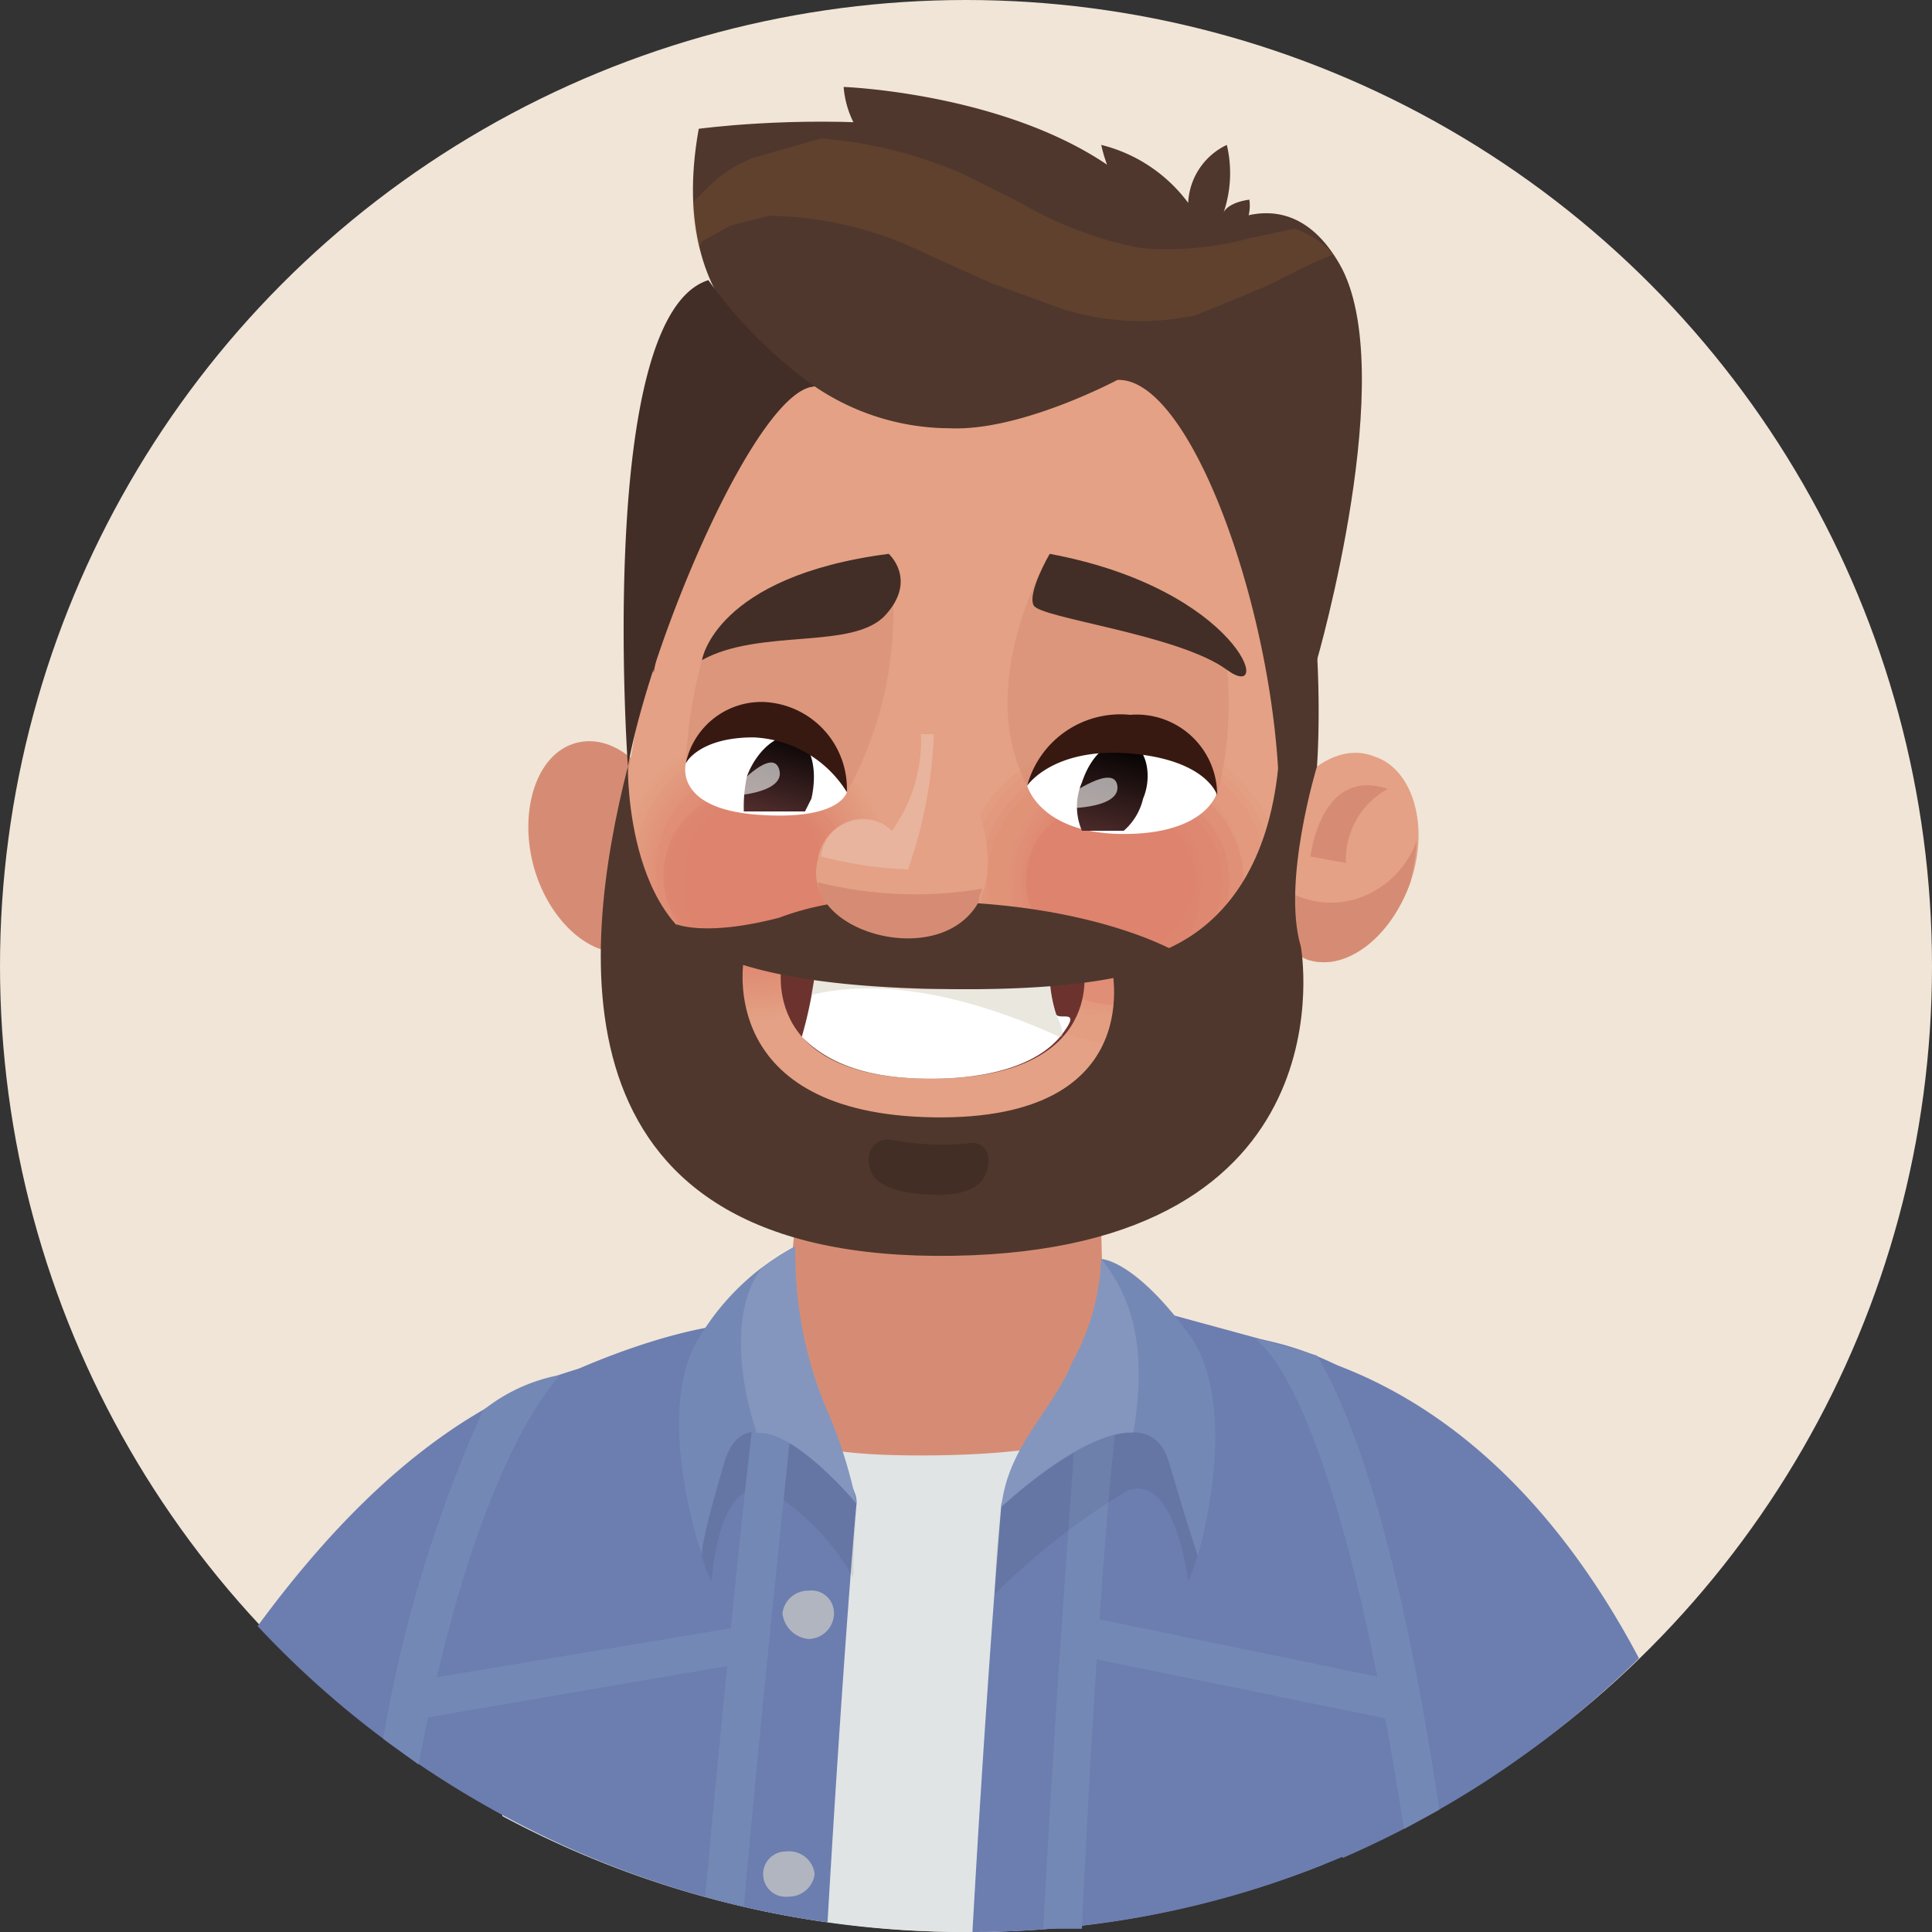 <svg id="Layer_1" data-name="Layer 1" xmlns="http://www.w3.org/2000/svg" xmlns:xlink="http://www.w3.org/1999/xlink" viewBox="0 0 60 60"><rect x="0" y="0" width="60" height="60" fill="#333333" stroke="none"/><defs><style>.cls-1{fill:#f0e5d7;}.cls-2{fill:#6c7daf;}.cls-3,.cls-81{fill:#d68c74;}.cls-4{fill:#381911;}.cls-5{fill:#e4a185;}.cls-6{opacity:0.38;}.cls-7{fill:#e4a084;}.cls-8{fill:#e39f83;}.cls-9{fill:#e39e82;}.cls-10{fill:#e39c81;}.cls-11{fill:#e39b80;}.cls-12{fill:#e29a7f;}.cls-13{fill:#e2997e;}.cls-14{fill:#e2987d;}.cls-15{fill:#e2977c;}.cls-16{fill:#e1967c;}.cls-17{fill:#e1957b;}.cls-18{fill:#e1947a;}.cls-19{fill:#e19379;}.cls-20{fill:#e09278;}.cls-21{fill:#e09077;}.cls-22{fill:#e08f76;}.cls-23{fill:#e08e75;}.cls-24{fill:#e08d74;}.cls-25{fill:#df8c73;}.cls-26{fill:#df8b72;}.cls-27{fill:#df8a71;}.cls-28{fill:#df8971;}.cls-29{fill:#df8870;}.cls-30{fill:#de876f;}.cls-31{fill:#de866e;}.cls-32{fill:#de856d;}.cls-33{fill:#de836c;}.cls-34{fill:#de826b;}.cls-35{fill:#dd816a;}.cls-36{fill:#dd806a;}.cls-37{fill:#dd7f69;}.cls-38{fill:#dd7e68;}.cls-39{fill:#dc7d67;}.cls-40{fill:#dc7c66;}.cls-41{fill:#dc7b65;}.cls-42{fill:#dc7a64;}.cls-43{fill:#dc7964;}.cls-44{fill:#db7863;}.cls-45{fill:#db7762;}.cls-46{fill:#db7661;}.cls-47{fill:#db7460;}.cls-48{fill:#da7360;}.cls-49{fill:#da725f;}.cls-50{fill:#da715e;}.cls-51{fill:#da705d;}.cls-52{fill:#da6f5c;}.cls-53{fill:#d96e5b;}.cls-54{fill:#d96d5b;}.cls-55{fill:#d96c5a;}.cls-56{fill:#d96b59;}.cls-57{fill:#d96a58;}.cls-58{fill:#d86957;}.cls-59{fill:#d86857;}.cls-60{fill:#d86756;}.cls-61{fill:#d86655;}.cls-62{fill:#d86554;}.cls-63{fill:#d76454;}.cls-64{fill:#d76353;}.cls-65{fill:#d76152;}.cls-66{fill:#d76051;}.cls-67{fill:#d65f51;}.cls-68{fill:#d65e50;}.cls-69{fill:#d65d4f;}.cls-70{fill:#d65c4e;}.cls-71{fill:#d65b4e;}.cls-72{fill:#d55a4d;}.cls-73{fill:#d5594c;}.cls-74{fill:#d5584b;}.cls-75{fill:#d5574b;}.cls-76{fill:#d5564a;}.cls-77{fill:#d45549;}.cls-78{fill:#d45448;}.cls-79{fill:#d45348;}.cls-80{fill:#d45247;}.cls-81{opacity:0.52;}.cls-82,.cls-84,.cls-89,.cls-91{fill:#fff;}.cls-83{fill:url(#Áåçûìÿííûé_ãðàäèåíò_9);}.cls-84{opacity:0.6;}.cls-85{fill:url(#Áåçûìÿííûé_ãðàäèåíò_9-2);}.cls-86{fill:#422e26;}.cls-87{fill:#6c332e;}.cls-88{fill:#c3bba5;opacity:0.35;}.cls-89{opacity:0.2;}.cls-90{fill:#4f372d;}.cls-91{opacity:0.12;}.cls-92{fill:#e4912e;opacity:0.11;}.cls-93{opacity:0.16;}.cls-94{fill:#e0e4e5;}.cls-95{fill:#0e2b3d;opacity:0.08;}.cls-96{fill:#7488b5;}.cls-97{fill:#b0b5c0;}</style><linearGradient id="Áåçûìÿííûé_ãðàäèåíò_9" x1="17.16" y1="34.67" x2="18.31" y2="31.6" gradientTransform="matrix(1, -0.07, 0.07, 1, 4.24, -7.53)" gradientUnits="userSpaceOnUse"><stop offset="0" stop-color="#5c3333"/><stop offset="1"/></linearGradient><linearGradient id="Áåçûìÿííûé_ãðàäèåíò_9-2" x1="27.33" y1="36.2" x2="28.47" y2="32.74" xlink:href="#Áåçûìÿííûé_ãðàäèåíò_9"/></defs><title>9</title><circle class="cls-1" cx="30" cy="30" r="30"/><path class="cls-2" d="M8,50.7a29.5,29.5,0,0,0,9.3,6.7c2.4-3.5,4.3-6.5,4.4-6.6L18,42.7C13.8,43.9,10.5,47.3,8,50.7Z" transform="translate(0 -0.2)"/><path class="cls-3" d="M17.8,23.3c-1.2.4-1.7,2.2-1.2,3.9s1.9,2.9,3.1,2.5,1.8-2.1,1.2-3.9S19,22.9,17.8,23.3Z" transform="translate(0 -0.2)"/><path class="cls-3" d="M29.8,31h0c-2.6-.1-4.7.8-4.7,2.7l-.8,8.8c0,1.9,2.6,2.2,5.2,2.2s4.7-.3,4.8-2.1l-.2-8.3C34.2,32.4,32.4,31,29.8,31Z" transform="translate(0 -0.2)"/><path class="cls-4" d="M25.5,7.4Z" transform="translate(0 -0.2)"/><path class="cls-5" d="M38.7,12.8c-.7-4.1-12.4-6.1-15.8-.4a51.8,51.8,0,0,0-3.5,12.5h0s-3.2,13.1,8.4,13.9,12.9-5.3,12.4-12.9h0A56,56,0,0,0,38.7,12.8Z" transform="translate(0 -0.2)"/><g class="cls-6"><path class="cls-5" d="M23.5,22.8a4.4,4.4,0,0,0-4.2,4.5,4.3,4.3,0,0,0,4.1,4.6,4.4,4.4,0,0,0,4.2-4.5A4.4,4.4,0,0,0,23.5,22.8Z" transform="translate(0 -0.2)"/><path class="cls-7" d="M23.5,22.9a4.2,4.2,0,0,0-4.2,4.4,4.4,4.4,0,0,0,4.1,4.6,4.4,4.4,0,0,0,4.2-4.5A4.3,4.3,0,0,0,23.5,22.9Z" transform="translate(0 -0.2)"/><path class="cls-8" d="M23.5,22.9a4.3,4.3,0,0,0-4.2,4.4,4.4,4.4,0,0,0,4.1,4.6,4.3,4.3,0,0,0,4.1-4.5A4.2,4.2,0,0,0,23.5,22.9Z" transform="translate(0 -0.2)"/><path class="cls-9" d="M23.5,22.9a4.4,4.4,0,0,0-4.2,4.4,4.3,4.3,0,0,0,4.1,4.5,4.2,4.2,0,0,0,4.1-4.4A4.2,4.2,0,0,0,23.5,22.9Z" transform="translate(0 -0.2)"/><path class="cls-10" d="M23.5,22.9a4.3,4.3,0,0,0-4.1,4.4,4.1,4.1,0,0,0,4,4.5,4.3,4.3,0,0,0,4.1-4.4A4.4,4.4,0,0,0,23.5,22.9Z" transform="translate(0 -0.2)"/><path class="cls-11" d="M23.5,23a4.2,4.2,0,0,0-4.1,4.3,4.3,4.3,0,0,0,4,4.5,4.3,4.3,0,0,0,4.1-4.4A4.2,4.2,0,0,0,23.5,23Z" transform="translate(0 -0.2)"/><path class="cls-12" d="M23.5,23a4.3,4.3,0,0,0-4.1,4.3,4.2,4.2,0,0,0,4,4.4,4.1,4.1,0,0,0,4-4.3A4.1,4.1,0,0,0,23.5,23Z" transform="translate(0 -0.2)"/><path class="cls-13" d="M23.5,23a4.1,4.1,0,0,0-4,4.3,4.1,4.1,0,0,0,3.9,4.4,4.1,4.1,0,0,0,4-4.3A4.2,4.2,0,0,0,23.5,23Z" transform="translate(0 -0.2)"/><path class="cls-14" d="M23.5,23.1a4,4,0,0,0-4,4.2,4.2,4.2,0,0,0,3.9,4.4,4.2,4.2,0,0,0,4-4.3A4.1,4.1,0,0,0,23.5,23.1Z" transform="translate(0 -0.2)"/><path class="cls-15" d="M23.5,23.1a4.1,4.1,0,0,0-4,4.2,4.1,4.1,0,0,0,3.9,4.3,4.3,4.3,0,0,0,.1-8.5Z" transform="translate(0 -0.2)"/><path class="cls-16" d="M23.5,23.1a4.2,4.2,0,0,0-4,4.2,4.1,4.1,0,0,0,3.9,4.3,4,4,0,0,0,3.9-4.2A4.1,4.1,0,0,0,23.5,23.1Z" transform="translate(0 -0.2)"/><path class="cls-17" d="M23.5,23.2a4,4,0,0,0-3.9,4.1,4,4,0,0,0,3.8,4.3,4.1,4.1,0,0,0,3.9-4.2A4,4,0,0,0,23.5,23.2Z" transform="translate(0 -0.2)"/><path class="cls-18" d="M23.5,23.2a4.2,4.2,0,0,0-.1,8.3c2.1.1,3.8-1.8,3.9-4.1A4,4,0,0,0,23.5,23.2Z" transform="translate(0 -0.2)"/><path class="cls-19" d="M23.5,23.2a4.1,4.1,0,0,0-3.9,4.1,4,4,0,0,0,3.8,4.2,3.9,3.9,0,0,0,3.8-4.1A3.9,3.9,0,0,0,23.5,23.2Z" transform="translate(0 -0.2)"/><path class="cls-20" d="M23.5,23.3a3.8,3.8,0,0,0-3.8,4,3.9,3.9,0,0,0,3.7,4.2,3.9,3.9,0,0,0,3.8-4.1A3.9,3.9,0,0,0,23.5,23.3Z" transform="translate(0 -0.2)"/><path class="cls-21" d="M23.5,23.3a3.9,3.9,0,0,0-3.8,4,4,4,0,0,0,3.7,4.2,4,4,0,0,0,3.8-4.1A3.9,3.9,0,0,0,23.5,23.3Z" transform="translate(0 -0.2)"/><path class="cls-22" d="M23.5,23.3a3.9,3.9,0,0,0-3.8,4,3.9,3.9,0,0,0,3.7,4.1,3.9,3.9,0,0,0,3.8-4A4,4,0,0,0,23.5,23.3Z" transform="translate(0 -0.2)"/><path class="cls-23" d="M23.5,23.3a4,4,0,0,0-3.8,4,3.9,3.9,0,0,0,3.7,4.1,3.9,3.9,0,0,0,3.7-4A3.9,3.9,0,0,0,23.5,23.3Z" transform="translate(0 -0.2)"/><ellipse class="cls-24" cx="23.4" cy="27.4" rx="4" ry="3.7" transform="translate(-4.3 50.2) rotate(-89.2)"/><ellipse class="cls-25" cx="23.4" cy="27.4" rx="4" ry="3.6" transform="translate(-4.3 50.2) rotate(-89.2)"/><ellipse class="cls-26" cx="23.4" cy="27.4" rx="3.9" ry="3.6" transform="translate(-4.3 50.2) rotate(-89.2)"/><ellipse class="cls-27" cx="23.4" cy="27.4" rx="3.9" ry="3.6" transform="translate(-4.3 50.2) rotate(-89.2)"/><ellipse class="cls-28" cx="23.4" cy="27.4" rx="3.9" ry="3.6" transform="translate(-4.3 50.2) rotate(-89.2)"/><ellipse class="cls-29" cx="23.4" cy="27.4" rx="3.8" ry="3.5" transform="matrix(0.01, -1, 1, 0.01, -4.26, 50.18)"/><ellipse class="cls-30" cx="23.4" cy="27.4" rx="3.8" ry="3.5" transform="translate(-4.3 50.2) rotate(-89.2)"/><ellipse class="cls-31" cx="23.4" cy="27.4" rx="3.8" ry="3.5" transform="translate(-4.3 50.2) rotate(-89.2)"/><ellipse class="cls-32" cx="23.4" cy="27.4" rx="3.7" ry="3.4" transform="translate(-4.3 50.2) rotate(-89.2)"/><ellipse class="cls-33" cx="23.4" cy="27.4" rx="3.7" ry="3.4" transform="translate(-4.3 50.2) rotate(-89.2)"/><ellipse class="cls-34" cx="23.4" cy="27.4" rx="3.7" ry="3.4" transform="translate(-4.3 50.2) rotate(-89.2)"/><ellipse class="cls-35" cx="23.4" cy="27.4" rx="3.7" ry="3.4" transform="translate(-4.3 50.2) rotate(-89.2)"/><ellipse class="cls-36" cx="23.4" cy="27.4" rx="3.6" ry="3.3" transform="translate(-4.3 50.2) rotate(-89.2)"/><ellipse class="cls-37" cx="23.4" cy="27.4" rx="3.6" ry="3.3" transform="translate(-4.3 50.2) rotate(-89.2)"/><ellipse class="cls-38" cx="23.4" cy="27.4" rx="3.6" ry="3.3" transform="translate(-4.3 50.2) rotate(-89.2)"/><ellipse class="cls-39" cx="23.4" cy="27.4" rx="3.5" ry="3.2" transform="translate(-4.3 50.2) rotate(-89.2)"/><ellipse class="cls-40" cx="23.4" cy="27.4" rx="3.5" ry="3.2" transform="translate(-4.3 50.2) rotate(-89.2)"/><ellipse class="cls-41" cx="23.4" cy="27.4" rx="3.5" ry="3.2" transform="translate(-4.3 50.2) rotate(-89.2)"/><ellipse class="cls-42" cx="23.4" cy="27.4" rx="3.4" ry="3.2" transform="translate(-4.3 50.2) rotate(-89.2)"/><ellipse class="cls-43" cx="23.4" cy="27.4" rx="3.4" ry="3.1" transform="translate(-4.3 50.2) rotate(-89.2)"/><ellipse class="cls-44" cx="23.4" cy="27.4" rx="3.4" ry="3.1" transform="translate(-4.3 50.2) rotate(-89.2)"/><ellipse class="cls-45" cx="23.4" cy="27.4" rx="3.3" ry="3.1" transform="translate(-4.3 50.2) rotate(-89.2)"/><ellipse class="cls-46" cx="23.4" cy="27.4" rx="3.3" ry="3" transform="translate(-4.3 50.2) rotate(-89.2)"/><ellipse class="cls-47" cx="23.4" cy="27.4" rx="3.3" ry="3" transform="translate(-4.3 50.2) rotate(-89.2)"/><ellipse class="cls-48" cx="23.4" cy="27.4" rx="3.3" ry="3" transform="translate(-4.3 50.2) rotate(-89.2)"/><ellipse class="cls-49" cx="23.4" cy="27.4" rx="3.2" ry="3" transform="matrix(0.01, -1, 1, 0.01, -4.26, 50.18)"/><ellipse class="cls-50" cx="23.4" cy="27.4" rx="3.2" ry="2.9" transform="translate(-4.3 50.2) rotate(-89.2)"/><ellipse class="cls-51" cx="23.4" cy="27.4" rx="3.2" ry="2.9" transform="translate(-4.3 50.2) rotate(-89.2)"/><ellipse class="cls-52" cx="23.4" cy="27.4" rx="3.1" ry="2.9" transform="translate(-4.3 50.2) rotate(-89.2)"/><ellipse class="cls-53" cx="23.4" cy="27.4" rx="3.1" ry="2.8" transform="translate(-4.3 50.2) rotate(-89.2)"/><ellipse class="cls-54" cx="23.4" cy="27.4" rx="3.1" ry="2.8" transform="translate(-4.3 50.2) rotate(-89.2)"/><ellipse class="cls-55" cx="23.4" cy="27.4" rx="3" ry="2.8" transform="translate(-4.3 50.2) rotate(-89.2)"/><ellipse class="cls-56" cx="23.4" cy="27.4" rx="3" ry="2.8" transform="translate(-4.3 50.2) rotate(-89.2)"/><ellipse class="cls-57" cx="23.4" cy="27.4" rx="3" ry="2.7" transform="translate(-4.3 50.2) rotate(-89.2)"/><path class="cls-58" d="M23.5,24.4a2.9,2.9,0,0,0-2.8,2.9,2.8,2.8,0,0,0,2.7,3,2.8,2.8,0,0,0,2.7-2.9A2.7,2.7,0,0,0,23.5,24.4Z" transform="translate(0 -0.2)"/><path class="cls-59" d="M23.5,24.5a2.7,2.7,0,0,0-2.7,2.8,2.7,2.7,0,0,0,2.6,3,2.8,2.8,0,0,0,2.7-2.9A2.7,2.7,0,0,0,23.5,24.5Z" transform="translate(0 -0.2)"/><path class="cls-60" d="M23.5,24.5a2.7,2.7,0,0,0-2.7,2.8,2.9,2.9,0,0,0,2.6,3,2.9,2.9,0,0,0,.1-5.8Z" transform="translate(0 -0.2)"/><path class="cls-61" d="M23.5,24.5a2.8,2.8,0,0,0-2.7,2.8,2.7,2.7,0,0,0,2.6,2.9,2.8,2.8,0,0,0,2.7-2.8A2.8,2.8,0,0,0,23.5,24.5Z" transform="translate(0 -0.2)"/><path class="cls-62" d="M23.5,24.5a2.8,2.8,0,0,0-2.7,2.8,2.8,2.8,0,0,0,2.6,2.9A2.7,2.7,0,0,0,26,27.4,2.8,2.8,0,0,0,23.5,24.5Z" transform="translate(0 -0.2)"/><path class="cls-63" d="M23.5,24.6a2.7,2.7,0,0,0-2.6,2.7,2.7,2.7,0,0,0,2.5,2.9,2.8,2.8,0,0,0,.1-5.6Z" transform="translate(0 -0.2)"/><path class="cls-64" d="M23.5,24.6a2.7,2.7,0,0,0-2.6,2.7,2.6,2.6,0,0,0,2.5,2.8,2.8,2.8,0,0,0,.1-5.5Z" transform="translate(0 -0.2)"/><path class="cls-65" d="M23.5,24.6a2.8,2.8,0,0,0-.1,5.5,2.6,2.6,0,0,0,2.5-2.7A2.6,2.6,0,0,0,23.5,24.6Z" transform="translate(0 -0.2)"/><path class="cls-66" d="M23.5,24.7A2.5,2.5,0,0,0,21,27.3a2.5,2.5,0,0,0,2.4,2.8,2.7,2.7,0,0,0,.1-5.4Z" transform="translate(0 -0.2)"/><path class="cls-67" d="M23.5,24.7A2.6,2.6,0,0,0,21,27.3,2.5,2.5,0,0,0,23.4,30a2.4,2.4,0,0,0,2.5-2.6A2.6,2.6,0,0,0,23.5,24.7Z" transform="translate(0 -0.2)"/><path class="cls-68" d="M23.5,24.7a2.7,2.7,0,0,0-.1,5.3,2.6,2.6,0,0,0,2.5-2.6A2.6,2.6,0,0,0,23.5,24.7Z" transform="translate(0 -0.2)"/><path class="cls-69" d="M23.5,24.8A2.5,2.5,0,0,0,21,27.3,2.6,2.6,0,0,0,23.4,30a2.5,2.5,0,0,0,2.4-2.6A2.5,2.5,0,0,0,23.5,24.8Z" transform="translate(0 -0.2)"/><path class="cls-70" d="M23.5,24.8a2.5,2.5,0,0,0-2.4,2.5A2.5,2.5,0,0,0,23.4,30a2.5,2.5,0,0,0,2.4-2.6A2.5,2.5,0,0,0,23.5,24.8Z" transform="translate(0 -0.2)"/><path class="cls-71" d="M23.5,24.8a2.6,2.6,0,1,0,2.3,2.6A2.5,2.5,0,0,0,23.5,24.8Z" transform="translate(0 -0.2)"/><path class="cls-72" d="M23.5,24.9a2.3,2.3,0,0,0-2.4,2.4,2.5,2.5,0,0,0,2.3,2.6,2.4,2.4,0,0,0,2.3-2.5A2.3,2.3,0,0,0,23.5,24.9Z" transform="translate(0 -0.2)"/><path class="cls-73" d="M23.5,24.9a2.5,2.5,0,0,0-2.4,2.4,2.5,2.5,0,0,0,2.3,2.6,2.5,2.5,0,0,0,.1-5Z" transform="translate(0 -0.2)"/><path class="cls-74" d="M23.5,24.9a2.5,2.5,0,1,0,2.2,2.5A2.3,2.3,0,0,0,23.5,24.9Z" transform="translate(0 -0.2)"/><path class="cls-75" d="M23.5,24.9a2.5,2.5,0,0,0-.1,4.9,2.5,2.5,0,0,0,.1-4.9Z" transform="translate(0 -0.2)"/><path class="cls-76" d="M23.5,25a2.4,2.4,0,0,0-2.3,2.3,2.4,2.4,0,0,0,2.2,2.5,2.3,2.3,0,0,0,2.2-2.4A2.2,2.2,0,0,0,23.5,25Z" transform="translate(0 -0.2)"/><path class="cls-77" d="M23.5,25a2.2,2.2,0,0,0-2.2,2.3,2.2,2.2,0,1,0,4.3.1A2.3,2.3,0,0,0,23.5,25Z" transform="translate(0 -0.2)"/><path class="cls-78" d="M23.5,25a2.3,2.3,0,0,0-2.2,2.3,2.2,2.2,0,1,0,4.3.1A2.4,2.4,0,0,0,23.5,25Z" transform="translate(0 -0.2)"/><path class="cls-79" d="M23.5,25.1a2.2,2.2,0,0,0-2.2,2.2,2.3,2.3,0,0,0,2.1,2.4,2.2,2.2,0,0,0,2.1-2.3A2.1,2.1,0,0,0,23.5,25.1Z" transform="translate(0 -0.2)"/><path class="cls-80" d="M23.5,25.1a2.3,2.3,0,0,0-2.2,2.2,2.2,2.2,0,0,0,2.1,2.3,2,2,0,0,0,2.1-2.2A2.2,2.2,0,0,0,23.5,25.1Z" transform="translate(0 -0.2)"/></g><g class="cls-6"><path class="cls-5" d="M34.8,23a4.5,4.5,0,0,0-4.6,4.5,4.6,4.6,0,0,0,4.5,4.6,4.6,4.6,0,0,0,4.6-4.5A4.6,4.6,0,0,0,34.8,23Z" transform="translate(0 -0.2)"/><path class="cls-7" d="M34.8,23a4.6,4.6,0,0,0-4.6,4.5A4.5,4.5,0,0,0,34.7,32a4.3,4.3,0,0,0,4.5-4.4A4.4,4.4,0,0,0,34.8,23Z" transform="translate(0 -0.2)"/><path class="cls-8" d="M34.8,23a4.6,4.6,0,0,0-4.6,4.5A4.5,4.5,0,0,0,34.7,32a4.5,4.5,0,0,0,4.5-4.4A4.5,4.5,0,0,0,34.8,23Z" transform="translate(0 -0.2)"/><path class="cls-9" d="M34.8,23.1a4.3,4.3,0,0,0-4.5,4.4A4.5,4.5,0,0,0,34.7,32a4.6,4.6,0,0,0,4.5-4.4A4.5,4.5,0,0,0,34.8,23.1Z" transform="translate(0 -0.2)"/><path class="cls-10" d="M34.8,23.1a4.4,4.4,0,0,0-4.5,4.4A4.5,4.5,0,0,0,34.7,32a4.4,4.4,0,0,0,4.4-4.4A4.3,4.3,0,0,0,34.8,23.1Z" transform="translate(0 -0.2)"/><path class="cls-11" d="M34.8,23.1a4.5,4.5,0,0,0-4.5,4.4,4.4,4.4,0,0,0,4.4,4.4,4.3,4.3,0,0,0,4.4-4.3A4.4,4.4,0,0,0,34.8,23.1Z" transform="translate(0 -0.2)"/><path class="cls-12" d="M34.8,23.2a4.4,4.4,0,0,0-.1,8.7,4.4,4.4,0,1,0,.1-8.7Z" transform="translate(0 -0.2)"/><path class="cls-13" d="M34.8,23.2a4.4,4.4,0,0,0-4.4,4.3,4.4,4.4,0,1,0,8.7.1A4.4,4.4,0,0,0,34.8,23.2Z" transform="translate(0 -0.2)"/><path class="cls-14" d="M34.8,23.2a4.4,4.4,0,0,0-4.4,4.3,4.3,4.3,0,0,0,4.3,4.3A4.2,4.2,0,0,0,39,27.6,4.3,4.3,0,0,0,34.8,23.2Z" transform="translate(0 -0.2)"/><path class="cls-15" d="M34.8,23.3a4.1,4.1,0,0,0-4.3,4.2,4.2,4.2,0,0,0,4.2,4.3A4.3,4.3,0,0,0,39,27.6,4.2,4.2,0,0,0,34.8,23.3Z" transform="translate(0 -0.2)"/><path class="cls-16" d="M34.8,23.3a4.2,4.2,0,0,0-4.3,4.2,4.3,4.3,0,0,0,4.2,4.3A4.4,4.4,0,0,0,39,27.6,4.2,4.2,0,0,0,34.8,23.3Z" transform="translate(0 -0.2)"/><path class="cls-17" d="M34.8,23.3a4.2,4.2,0,0,0-4.3,4.2,4.2,4.2,0,0,0,4.2,4.2,4.1,4.1,0,0,0,4.2-4.1A4.2,4.2,0,0,0,34.8,23.3Z" transform="translate(0 -0.2)"/><path class="cls-18" d="M34.8,23.4a4.2,4.2,0,1,0-.1,8.3,4.2,4.2,0,1,0,.1-8.3Z" transform="translate(0 -0.2)"/><path class="cls-19" d="M34.8,23.4a4.1,4.1,0,0,0-4.2,4.1,4.1,4.1,0,0,0,4.1,4.2,4.2,4.2,0,0,0,4.2-4.1A4.1,4.1,0,0,0,34.8,23.4Z" transform="translate(0 -0.2)"/><path class="cls-20" d="M34.8,23.4a4.1,4.1,0,1,0-.1,8.2,4.1,4.1,0,0,0,.1-8.2Z" transform="translate(0 -0.2)"/><path class="cls-21" d="M34.8,23.4a4.2,4.2,0,0,0-4.2,4.1,4.1,4.1,0,0,0,8.2.1A4.2,4.2,0,0,0,34.8,23.4Z" transform="translate(0 -0.2)"/><path class="cls-22" d="M34.8,23.5a3.9,3.9,0,0,0-4.1,4,4,4,0,0,0,4,4.1,4.2,4.2,0,0,0,4.1-4A4,4,0,0,0,34.8,23.5Z" transform="translate(0 -0.2)"/><path class="cls-23" d="M34.8,23.5a4.1,4.1,0,0,0-.1,8.1,4,4,0,0,0,4-4A4,4,0,0,0,34.8,23.5Z" transform="translate(0 -0.2)"/><path class="cls-24" d="M34.8,23.5a4.2,4.2,0,0,0-4.1,4,4,4,0,0,0,4,4,3.9,3.9,0,0,0,4-3.9A4.1,4.1,0,0,0,34.8,23.5Z" transform="translate(0 -0.2)"/><path class="cls-25" d="M34.8,23.6a4,4,0,1,0-.1,7.9,4,4,0,1,0,.1-7.9Z" transform="translate(0 -0.2)"/><path class="cls-26" d="M34.8,23.6a3.9,3.9,0,0,0-4,3.9,4,4,0,0,0,7.9.1A3.9,3.9,0,0,0,34.8,23.6Z" transform="translate(0 -0.2)"/><path class="cls-27" d="M34.8,23.6a4,4,0,0,0-4,3.9,3.9,3.9,0,0,0,3.9,3.9,3.8,3.8,0,0,0,3.9-3.8A3.9,3.9,0,0,0,34.8,23.6Z" transform="translate(0 -0.2)"/><path class="cls-28" d="M34.8,23.7a3.7,3.7,0,0,0-3.9,3.8,3.8,3.8,0,0,0,3.8,3.9,3.9,3.9,0,0,0,3.9-3.8A3.8,3.8,0,0,0,34.8,23.7Z" transform="translate(0 -0.2)"/><path class="cls-29" d="M34.8,23.7a3.9,3.9,0,0,0-3.9,3.8,3.9,3.9,0,0,0,7.7.1A3.9,3.9,0,0,0,34.8,23.7Z" transform="translate(0 -0.2)"/><path class="cls-30" d="M34.8,23.7a3.9,3.9,0,0,0-3.9,3.8,3.8,3.8,0,0,0,3.8,3.8,3.7,3.7,0,0,0,3.8-3.7A3.7,3.7,0,0,0,34.8,23.7Z" transform="translate(0 -0.2)"/><path class="cls-31" d="M34.8,23.7a4,4,0,0,0-3.9,3.8,3.8,3.8,0,0,0,3.8,3.8,3.7,3.7,0,0,0,3.8-3.7A3.9,3.9,0,0,0,34.8,23.7Z" transform="translate(0 -0.2)"/><path class="cls-32" d="M34.8,23.8A3.7,3.7,0,0,0,31,27.5a3.8,3.8,0,0,0,3.7,3.8,3.9,3.9,0,0,0,3.8-3.7A3.8,3.8,0,0,0,34.8,23.8Z" transform="translate(0 -0.2)"/><path class="cls-33" d="M34.8,23.8a3.7,3.7,0,1,0-.1,7.4,3.7,3.7,0,0,0,.1-7.4Z" transform="translate(0 -0.2)"/><path class="cls-34" d="M34.8,23.8A3.8,3.8,0,0,0,31,27.5a3.7,3.7,0,0,0,7.4.1A3.8,3.8,0,0,0,34.8,23.8Z" transform="translate(0 -0.2)"/><path class="cls-35" d="M34.8,23.9a3.7,3.7,0,1,0-.1,7.3,3.7,3.7,0,0,0,.1-7.3Z" transform="translate(0 -0.2)"/><path class="cls-36" d="M34.8,23.9a3.7,3.7,0,0,0-3.7,3.6,3.7,3.7,0,0,0,3.6,3.7,3.6,3.6,0,0,0,3.6-3.6A3.5,3.5,0,0,0,34.8,23.9Z" transform="translate(0 -0.2)"/><path class="cls-37" d="M34.8,23.9a3.7,3.7,0,0,0-3.7,3.6,3.6,3.6,0,0,0,3.6,3.6,3.5,3.5,0,0,0,3.6-3.5A3.7,3.7,0,0,0,34.8,23.9Z" transform="translate(0 -0.2)"/><path class="cls-38" d="M34.8,24a3.4,3.4,0,0,0-3.6,3.5,3.5,3.5,0,0,0,3.5,3.6,3.6,3.6,0,0,0,3.6-3.5A3.6,3.6,0,0,0,34.8,24Z" transform="translate(0 -0.2)"/><path class="cls-39" d="M34.8,24a3.5,3.5,0,0,0-3.6,3.5,3.6,3.6,0,0,0,3.5,3.6,3.7,3.7,0,0,0,3.6-3.5A3.6,3.6,0,0,0,34.8,24Z" transform="translate(0 -0.2)"/><path class="cls-40" d="M34.8,24a3.6,3.6,0,0,0-3.6,3.5A3.5,3.5,0,0,0,34.7,31a3.4,3.4,0,0,0,3.5-3.4A3.5,3.5,0,0,0,34.8,24Z" transform="translate(0 -0.2)"/><path class="cls-41" d="M34.8,24.1a3.5,3.5,0,1,0-.1,6.9,3.5,3.5,0,0,0,.1-6.9Z" transform="translate(0 -0.2)"/><path class="cls-42" d="M34.8,24.1a3.5,3.5,0,0,0-3.5,3.4,3.5,3.5,0,0,0,6.9.1A3.5,3.5,0,0,0,34.8,24.1Z" transform="translate(0 -0.2)"/><path class="cls-43" d="M34.8,24.1a3.5,3.5,0,0,0-3.5,3.4,3.4,3.4,0,0,0,3.4,3.4,3.2,3.2,0,0,0,3.4-3.3A3.3,3.3,0,0,0,34.8,24.1Z" transform="translate(0 -0.2)"/><path class="cls-44" d="M34.8,24.1a3.5,3.5,0,0,0-3.5,3.4,3.4,3.4,0,0,0,6.8.1A3.5,3.5,0,0,0,34.8,24.1Z" transform="translate(0 -0.2)"/><path class="cls-45" d="M34.8,24.2a3.3,3.3,0,0,0-3.4,3.3,3.4,3.4,0,0,0,3.3,3.4,3.5,3.5,0,0,0,3.4-3.3A3.4,3.4,0,0,0,34.8,24.2Z" transform="translate(0 -0.2)"/><path class="cls-46" d="M34.8,24.2a3.4,3.4,0,0,0-3.4,3.3,3.3,3.3,0,0,0,3.3,3.3,3.3,3.3,0,0,0,.1-6.6Z" transform="translate(0 -0.2)"/><path class="cls-47" d="M34.8,24.2a3.5,3.5,0,0,0-3.4,3.3,3.3,3.3,0,0,0,3.3,3.3A3.2,3.2,0,0,0,38,27.6,3.4,3.4,0,0,0,34.8,24.2Z" transform="translate(0 -0.2)"/><path class="cls-48" d="M34.8,24.3a3.3,3.3,0,0,0-.1,6.5,3.3,3.3,0,1,0,.1-6.5Z" transform="translate(0 -0.2)"/><path class="cls-49" d="M34.8,24.3a3.2,3.2,0,0,0-3.3,3.2,3.3,3.3,0,1,0,6.5.1A3.2,3.2,0,0,0,34.8,24.3Z" transform="translate(0 -0.2)"/><path class="cls-50" d="M34.8,24.3a3.3,3.3,0,0,0-3.3,3.2,3.2,3.2,0,0,0,6.4.1A3.3,3.3,0,0,0,34.8,24.3Z" transform="translate(0 -0.2)"/><path class="cls-51" d="M34.8,24.4a3,3,0,0,0-3.2,3.1,3.1,3.1,0,0,0,3.1,3.2,3.2,3.2,0,0,0,3.2-3.1A3.1,3.1,0,0,0,34.8,24.4Z" transform="translate(0 -0.2)"/><path class="cls-52" d="M34.8,24.4a3.1,3.1,0,0,0-3.2,3.1,3.2,3.2,0,1,0,6.3.1A3.1,3.1,0,0,0,34.8,24.4Z" transform="translate(0 -0.2)"/><path class="cls-53" d="M34.8,24.4a3.2,3.2,0,0,0-3.2,3.1,3.1,3.1,0,0,0,3.1,3.1,3,3,0,0,0,3.1-3A3.1,3.1,0,0,0,34.8,24.4Z" transform="translate(0 -0.2)"/><path class="cls-54" d="M34.8,24.5a3.1,3.1,0,0,0-.1,6.1,3.1,3.1,0,0,0,.1-6.1Z" transform="translate(0 -0.2)"/><path class="cls-55" d="M34.8,24.5a3,3,0,0,0-3.1,3,3.1,3.1,0,0,0,3,3.1,3.2,3.2,0,0,0,3.1-3A3.1,3.1,0,0,0,34.8,24.5Z" transform="translate(0 -0.2)"/><path class="cls-56" d="M34.8,24.5a3,3,0,1,0-.1,6,3,3,0,0,0,.1-6Z" transform="translate(0 -0.2)"/><path class="cls-57" d="M34.8,24.5a3.1,3.1,0,0,0-3.1,3,3,3,0,0,0,6,.1A3.1,3.1,0,0,0,34.8,24.5Z" transform="translate(0 -0.2)"/><path class="cls-58" d="M34.8,24.6a2.9,2.9,0,0,0-3,2.9,3,3,0,0,0,5.9.1A2.9,2.9,0,0,0,34.8,24.6Z" transform="translate(0 -0.2)"/><path class="cls-59" d="M34.8,24.6a3,3,0,0,0-3,2.9,2.9,2.9,0,0,0,2.9,2.9,2.8,2.8,0,0,0,2.9-2.8A2.8,2.8,0,0,0,34.8,24.6Z" transform="translate(0 -0.2)"/><path class="cls-60" d="M34.8,24.6a3.1,3.1,0,0,0-3,2.9,2.9,2.9,0,0,0,2.9,2.9,2.8,2.8,0,0,0,2.9-2.8A3,3,0,0,0,34.8,24.6Z" transform="translate(0 -0.2)"/><path class="cls-61" d="M34.8,24.7a2.9,2.9,0,0,0-.1,5.7,2.9,2.9,0,1,0,.1-5.7Z" transform="translate(0 -0.2)"/><path class="cls-62" d="M34.8,24.7a2.8,2.8,0,0,0-2.9,2.8,2.9,2.9,0,0,0,2.8,2.9,3,3,0,0,0,2.9-2.8A2.9,2.9,0,0,0,34.8,24.7Z" transform="translate(0 -0.2)"/><path class="cls-63" d="M34.8,24.7a2.9,2.9,0,0,0-2.9,2.8,2.8,2.8,0,0,0,5.6.1A2.9,2.9,0,0,0,34.8,24.7Z" transform="translate(0 -0.2)"/><path class="cls-64" d="M34.8,24.8A2.7,2.7,0,0,0,32,27.5a2.7,2.7,0,0,0,2.7,2.8,2.8,2.8,0,0,0,2.8-2.7A2.7,2.7,0,0,0,34.8,24.8Z" transform="translate(0 -0.2)"/><path class="cls-65" d="M34.8,24.8A2.8,2.8,0,0,0,32,27.5a2.8,2.8,0,0,0,5.5.1A2.8,2.8,0,0,0,34.8,24.8Z" transform="translate(0 -0.2)"/><path class="cls-66" d="M34.8,24.8A2.8,2.8,0,0,0,32,27.5a2.7,2.7,0,0,0,2.7,2.7,2.5,2.5,0,0,0,2.7-2.6A2.7,2.7,0,0,0,34.8,24.8Z" transform="translate(0 -0.2)"/><path class="cls-67" d="M34.8,24.9a2.7,2.7,0,0,0-.1,5.3,2.7,2.7,0,1,0,.1-5.3Z" transform="translate(0 -0.2)"/><path class="cls-68" d="M34.8,24.9a2.6,2.6,0,0,0-2.7,2.6,2.7,2.7,0,0,0,2.6,2.7,2.8,2.8,0,0,0,2.7-2.6A2.7,2.7,0,0,0,34.8,24.9Z" transform="translate(0 -0.2)"/><path class="cls-69" d="M34.8,24.9a2.6,2.6,0,1,0-.1,5.2,2.5,2.5,0,0,0,2.6-2.5A2.5,2.5,0,0,0,34.8,24.9Z" transform="translate(0 -0.2)"/><path class="cls-70" d="M34.8,24.9a2.7,2.7,0,0,0-2.7,2.6,2.6,2.6,0,0,0,2.6,2.6,2.6,2.6,0,0,0,2.6-2.5A2.7,2.7,0,0,0,34.8,24.9Z" transform="translate(0 -0.2)"/><path class="cls-71" d="M34.8,25a2.6,2.6,0,1,0,2.5,2.6A2.6,2.6,0,0,0,34.8,25Z" transform="translate(0 -0.2)"/><path class="cls-72" d="M34.8,25a2.6,2.6,0,0,0-2.6,2.5A2.5,2.5,0,0,0,34.7,30a2.3,2.3,0,0,0,2.5-2.4A2.4,2.4,0,0,0,34.8,25Z" transform="translate(0 -0.2)"/><path class="cls-73" d="M34.8,25a2.6,2.6,0,0,0-2.6,2.5,2.5,2.5,0,0,0,5,.1A2.6,2.6,0,0,0,34.8,25Z" transform="translate(0 -0.2)"/><path class="cls-74" d="M34.8,25.1a2.4,2.4,0,0,0-2.5,2.4A2.3,2.3,0,0,0,34.7,30a2.5,2.5,0,0,0,2.5-2.4A2.5,2.5,0,0,0,34.8,25.1Z" transform="translate(0 -0.2)"/><path class="cls-75" d="M34.8,25.1a2.5,2.5,0,0,0-2.5,2.4,2.5,2.5,0,1,0,4.9.1A2.5,2.5,0,0,0,34.8,25.1Z" transform="translate(0 -0.2)"/><path class="cls-76" d="M34.8,25.1a2.4,2.4,0,1,0-.1,4.8,2.3,2.3,0,0,0,2.4-2.3A2.4,2.4,0,0,0,34.8,25.1Z" transform="translate(0 -0.2)"/><path class="cls-77" d="M34.8,25.2a2.4,2.4,0,1,0-.1,4.7,2.4,2.4,0,0,0,.1-4.7Z" transform="translate(0 -0.2)"/><path class="cls-78" d="M34.8,25.2a2.3,2.3,0,0,0-2.4,2.3,2.4,2.4,0,0,0,2.3,2.4,2.5,2.5,0,0,0,2.4-2.3A2.4,2.4,0,0,0,34.8,25.2Z" transform="translate(0 -0.2)"/><path class="cls-79" d="M34.8,25.2a2.3,2.3,0,0,0-2.4,2.3,2.3,2.3,0,0,0,4.6.1A2.3,2.3,0,0,0,34.8,25.2Z" transform="translate(0 -0.2)"/><path class="cls-80" d="M34.8,25.3a2.3,2.3,0,1,0-.1,4.5A2.3,2.3,0,0,0,37,27.6,2.2,2.2,0,0,0,34.8,25.3Z" transform="translate(0 -0.2)"/></g><path class="cls-5" d="M42.7,23.7c-1.2-.5-2.6.6-3.2,2.3s-.1,3.6,1.1,4,2.6-.7,3.2-2.4S43.9,24.1,42.7,23.7Z" transform="translate(0 -0.2)"/><path class="cls-3" d="M42.8,27.8a2.7,2.7,0,0,1-3.2-.2,11.8,11.8,0,0,1-2.5,7.1c-1.7,2.2-5.3,3-8,2.9-6.5-.3-8.2-2.2-9.6-4.9.9,2.9,3.2,5.6,8.3,6,9.5.7,12.1-3.3,12.4-8.9l.4.2c1.2.4,2.6-.7,3.2-2.4a6.9,6.9,0,0,0,.2-1.3A2.9,2.9,0,0,1,42.8,27.8Z" transform="translate(0 -0.2)"/><path class="cls-81" d="M21.8,20.7a14.6,14.6,0,0,0-.5,3.2l5,.9a11.5,11.5,0,0,0,1.3-7.4Z" transform="translate(0 -0.2)"/><path class="cls-3" d="M40.7,26.8l1.1.2a2.5,2.5,0,0,1,1.3-2.3C41,24,40.7,26.8,40.7,26.8Z" transform="translate(0 -0.2)"/><path class="cls-81" d="M32.6,17.4s-2.4,4-.7,7.2l5.9.3a11.4,11.4,0,0,0,.3-4C37.8,19.2,32.6,17.4,32.6,17.4Z" transform="translate(0 -0.2)"/><path class="cls-82" d="M35.2,22.5a3.4,3.4,0,0,0-3.3,2.1s.4,1.5,3,1.5,2.9-1.3,2.9-1.3A2.7,2.7,0,0,0,35.2,22.5Z" transform="translate(0 -0.2)"/><path class="cls-82" d="M21.3,23.9s-.4,1.4,2.2,1.6,2.8-.7,2.8-.7S23.8,20.1,21.3,23.9Z" transform="translate(0 -0.2)"/><path class="cls-83" d="M24.7,23.1c-.5-.2-1.2.4-1.5,1.2a4.5,4.5,0,0,0-.1,1.1H25l.2-.4C25.4,24.1,25.2,23.3,24.7,23.1Z" transform="translate(0 -0.2)"/><path class="cls-84" d="M22.9,24.6v.3s1.5-.1,1.3-.8S22.9,24.6,22.9,24.6Z" transform="translate(0 -0.2)"/><path class="cls-85" d="M35.1,23.3c-.6-.2-1.2.3-1.5,1.2a1.9,1.9,0,0,0,0,1.5h1.3a1.9,1.9,0,0,0,.6-1C35.8,24.3,35.6,23.4,35.1,23.3Z" transform="translate(0 -0.2)"/><path class="cls-84" d="M33.2,24.9v.4s1.6,0,1.5-.7S33.2,24.9,33.2,24.9Z" transform="translate(0 -0.2)"/><path class="cls-4" d="M23.7,22a2.4,2.4,0,0,0-2.4,1.9s.4-.8,2.1-.8a3.6,3.6,0,0,1,2.9,1.7A2.7,2.7,0,0,0,23.7,22Z" transform="translate(0 -0.2)"/><path class="cls-86" d="M21.8,20.7c1.8-1,4.7-.3,5.7-1.4s.1-1.9.1-1.9C22.2,18.1,21.8,20.7,21.8,20.7Z" transform="translate(0 -0.2)"/><path class="cls-86" d="M32.6,17.4s-.7,1.2-.5,1.6,4.5.9,6,2S38.5,18.5,32.6,17.4Z" transform="translate(0 -0.2)"/><path class="cls-4" d="M35.1,22.4a3,3,0,0,0-3.2,2.2s.8-1.2,3.2-1,2.7,1.3,2.7,1.3A2.5,2.5,0,0,0,35.1,22.4Z" transform="translate(0 -0.2)"/><path class="cls-87" d="M29.4,30.9c-4.5.1-5.1-.9-5.1-.9s-.9,3.7,4.6,3.7,4.8-3.5,4.7-3.7S33.6,30.8,29.4,30.9Z" transform="translate(0 -0.2)"/><path class="cls-87" d="M33.6,30Z" transform="translate(0 -0.2)"/><path class="cls-82" d="M32.6,30.6a11.2,11.2,0,0,1-3.2.3,15.9,15.9,0,0,1-4.1-.4,12.9,12.9,0,0,1-.4,1.9c.7.7,1.8,1.3,4,1.3s3.5-.6,4.1-1.4-.1-.4-.2-.6A4.3,4.3,0,0,1,32.6,30.6Z" transform="translate(0 -0.2)"/><path class="cls-88" d="M32.6,30.6a11.2,11.2,0,0,1-3.2.3,15.9,15.9,0,0,1-4.1-.4c0,.2-.1.4-.1.6,2.4-.6,5.3.2,7.7,1.3.1,0,.1,0,.1-.1s-.1-.4-.2-.6A4.3,4.3,0,0,1,32.6,30.6Z" transform="translate(0 -0.2)"/><path class="cls-5" d="M27.7,26a1.4,1.4,0,0,0-2.3.9c-.6,2.2,3.8,3.5,5,1.3s-1.9-6.6-1.9-6.6A5.8,5.8,0,0,1,27.7,26Z" transform="translate(0 -0.2)"/><path class="cls-89" d="M27.7,26a1.3,1.3,0,0,0-2.2.8,12.6,12.6,0,0,0,2.7.4A14.2,14.2,0,0,0,29,23h-.4A4.8,4.8,0,0,1,27.7,26Z" transform="translate(0 -0.2)"/><path class="cls-90" d="M30.5,7c-12,.8-10.2,14.1-10.2,14.1.7-3.9,3.2-8.8,5-8.9a7.5,7.5,0,0,0,4.2,1.3c2.2.1,5.2-1.5,5.2-1.5,2.2-.1,4.7,6.7,5,12.2.1,1.3,1.2-.2,1.2-.2S42.3,6.2,30.5,7Z" transform="translate(0 -0.2)"/><path class="cls-90" d="M36.8,8C33.3,2.6,21.7,4.2,21.7,4.2c-1.1,6.1,3.2,7.5,3.2,7.5s10-1.8,11.5-.7,4.5,9.7,4.5,9.7,2.6-9,.7-12.3S36.8,8,36.8,8Z" transform="translate(0 -0.2)"/><path class="cls-90" d="M26.2,2.9a3,3,0,0,0,.7,1.7S39.1,12.8,36.8,8,26.2,2.9,26.2,2.9Z" transform="translate(0 -0.2)"/><path class="cls-90" d="M38.8,6.4c-.7.1-.8.4-.8.4a3.8,3.8,0,0,0,.1-2.1,2.1,2.1,0,0,0-1.2,1.8,4.8,4.8,0,0,0-2.7-1.8,4.5,4.5,0,0,0,1.4,2.4l1,1.5,2.2-.3-.2-1A1.3,1.3,0,0,0,38.8,6.4Z" transform="translate(0 -0.2)"/><path class="cls-86" d="M22,8.9C18.5,10,19.5,24,19.5,24c.7-3.9,4-11.7,5.8-11.8A14,14,0,0,1,22,8.9Z" transform="translate(0 -0.2)"/><path class="cls-91" d="M35.8,7.9Z" transform="translate(0 -0.2)"/><path class="cls-91" d="M35.8,8Z" transform="translate(0 -0.2)"/><path class="cls-92" d="M40.2,7.3l-1.4.3a9.8,9.8,0,0,1-3.4.3,11.8,11.8,0,0,1-3.7-1.4l-1.8-.9a13.6,13.6,0,0,0-4.4-1.1l-2.1.6a4,4,0,0,0-1.5,1l-.4.4a5.9,5.9,0,0,0,.2,1.4c0-.1.1-.1.1-.2l.9-.5,1.2-.3a11.4,11.4,0,0,1,4.9,1.2l2,.9,2.2.8a8.2,8.2,0,0,0,4.1.2l.5-.2,1.7-.7,1.4-.7.7-.3A2.8,2.8,0,0,0,40.2,7.3Z" transform="translate(0 -0.2)"/><polygon class="cls-91" points="35.7 7.7 35.7 7.7 35.7 7.7 35.7 7.7"/><path class="cls-90" d="M19.5,24s-.1,5.6,3.6,6c0,0-.9,4.8,5.9,4.9s5.5-4.8,5.5-4.8,4.6,0,5.2-6.1h1.2s-1.1,3.6-.5,5.6c0,0,1.7,9.4-10.8,9.6S18,29.9,19.5,24Z" transform="translate(0 -0.2)"/><path class="cls-90" d="M28.2,28.2a8.7,8.7,0,0,0-4,.5c-2.3.6-3.2.2-3.2.2s.6,1.8,7.6,2,8-1.1,8-1.1S33.8,28.1,28.2,28.2Z" transform="translate(0 -0.2)"/><path class="cls-3" d="M25.4,27.6c.2,1.7,3.9,2.6,5,.6,0-.2.1-.3.1-.4A12.5,12.5,0,0,1,25.4,27.6Z" transform="translate(0 -0.2)"/><path class="cls-93" d="M27.7,35.6a8.3,8.3,0,0,0,2.4.1.5.5,0,0,1,.6.5c0,.5-.2,1.2-1.9,1.1S26.9,36.6,27,36A.6.6,0,0,1,27.7,35.6Z" transform="translate(0 -0.2)"/><path class="cls-2" d="M38.3,41.7l1.4,11.9,2,4.3a30.4,30.4,0,0,0,9.2-6.2C45.6,41.7,38.5,42.1,38.3,41.7Z" transform="translate(0 -0.2)"/><path class="cls-3" d="M38.7,48.7v-7c-5.7-1.6-13.4-1.6-18.8.7v6.3Z" transform="translate(0 -0.2)"/><path class="cls-94" d="M41.1,58.1l-.3-15.8-1.6-.5-1.5-.4c-.5,3.2-4.6,4-9.1,4s-5.8-.8-6.6-3.9a25.6,25.6,0,0,0-6.6,2.6l.2,12.5A30.4,30.4,0,0,0,30,60.2,29.6,29.6,0,0,0,41.1,58.1Z" transform="translate(0 -0.2)"/><path class="cls-2" d="M14.6,44.7c-1.8,1.7-2.5,4.9-2.8,9.4a29.7,29.7,0,0,0,13.9,5.8c.4-6.9.8-12,.9-13s-2.8-3.3-3.4-5.6C20.8,41.3,16,43.3,14.6,44.7Z" transform="translate(0 -0.2)"/><path class="cls-2" d="M35.9,40.9c-.4,2.8-1.6,2.3-4.8,6-.1,1.2-.5,6.2-.9,13.3a29.3,29.3,0,0,0,16.1-4.8V51.7c0-1.1,0-8.4-7.1-9.9Z" transform="translate(0 -0.2)"/><path class="cls-95" d="M22,41.4h0s-1.2,5.5.1,7.9c0,0,.2-3.4,1.8-2.8a7.5,7.5,0,0,1,2.6,2.7c0-1.2.1-2,.1-2.3s-2.6-3.1-3.3-5.4Z" transform="translate(0 -0.2)"/><path class="cls-96" d="M23.5,43.6c-.1.2-.8,6.8-1.6,15.5l1.2.3c.7-7.8,1.4-14,1.5-15.3l-.2-.3Z" transform="translate(0 -0.2)"/><path class="cls-96" d="M33.4,44.5c-.1,1.8-.6,7.9-1,15.6h1.2c.4-9,1-15.7,1.1-15.8h-.8Z" transform="translate(0 -0.2)"/><path class="cls-95" d="M35,46.5c1.5-.6,1.9,2.8,1.9,2.8,1.2-2.4-.1-7.9-.1-7.9h-1c-.5,2.2-1.7,1.9-4.7,5.4,0,.3-.2,1.5-.2,2.9A21.9,21.9,0,0,1,35,46.5Z" transform="translate(0 -0.2)"/><polygon class="cls-96" points="12.9 53.4 13.5 52.1 23.1 50.5 23.4 51.6 12.9 53.4"/><path class="cls-96" d="M26.6,46.9s-3.3-4-4.1-1.3-.7,2.9-.7,2.9-1.6-4.6,0-6.9a7.7,7.7,0,0,1,2.9-2.7,12.5,12.5,0,0,0,.9,4.9A14.8,14.8,0,0,1,26.6,46.9Z" transform="translate(0 -0.2)"/><path class="cls-97" d="M25.9,50.3a.8.8,0,0,1-.8.8.9.9,0,0,1-.8-.8.8.8,0,0,1,.8-.7A.7.7,0,0,1,25.9,50.3Z" transform="translate(0 -0.2)"/><path class="cls-97" d="M25.3,58.4a.8.8,0,0,1-.8.7.7.7,0,0,1-.8-.7.7.7,0,0,1,.7-.7A.8.8,0,0,1,25.3,58.4Z" transform="translate(0 -0.2)"/><polygon class="cls-96" points="43.2 53.4 33.4 51.4 33.7 50.2 43.4 52.2 43.2 53.4"/><path class="cls-96" d="M31.1,47s4.4-4.1,5.2-1.4.9,2.9.9,2.9,1.4-4.6-.3-6.9-2.7-2.3-2.7-2.3a7.2,7.2,0,0,1-.9,3.2C32.7,44,31.3,45.1,31.1,47Z" transform="translate(0 -0.2)"/><path class="cls-91" d="M25.6,43.8a12.5,12.5,0,0,1-.9-4.9,2.6,2.6,0,0,0-.9.5c-1.1,1.2-.9,3.5-.3,5.3,1.2-.1,3.1,2.2,3.1,2.2A14.8,14.8,0,0,0,25.6,43.8Z" transform="translate(0 -0.2)"/><path class="cls-91" d="M35.2,44.7c.3-1.9.3-3.8-1-5.4h0a7.2,7.2,0,0,1-.9,3.2c-.6,1.5-2,2.6-2.2,4.5C31.1,47,33.6,44.6,35.2,44.7Z" transform="translate(0 -0.2)"/><path class="cls-96" d="M11.9,54.2,13,55c1.5-8,3.5-11.1,4.4-12.1A5.4,5.4,0,0,0,15,44,41.8,41.8,0,0,0,11.9,54.2Z" transform="translate(0 -0.2)"/><path class="cls-96" d="M40.9,42.3l-1.7-.5H39c.8.6,2.8,3.5,4.6,15.2l1.1-.6C43.5,48.4,42.1,44.3,40.9,42.3Z" transform="translate(0 -0.2)"/></svg>